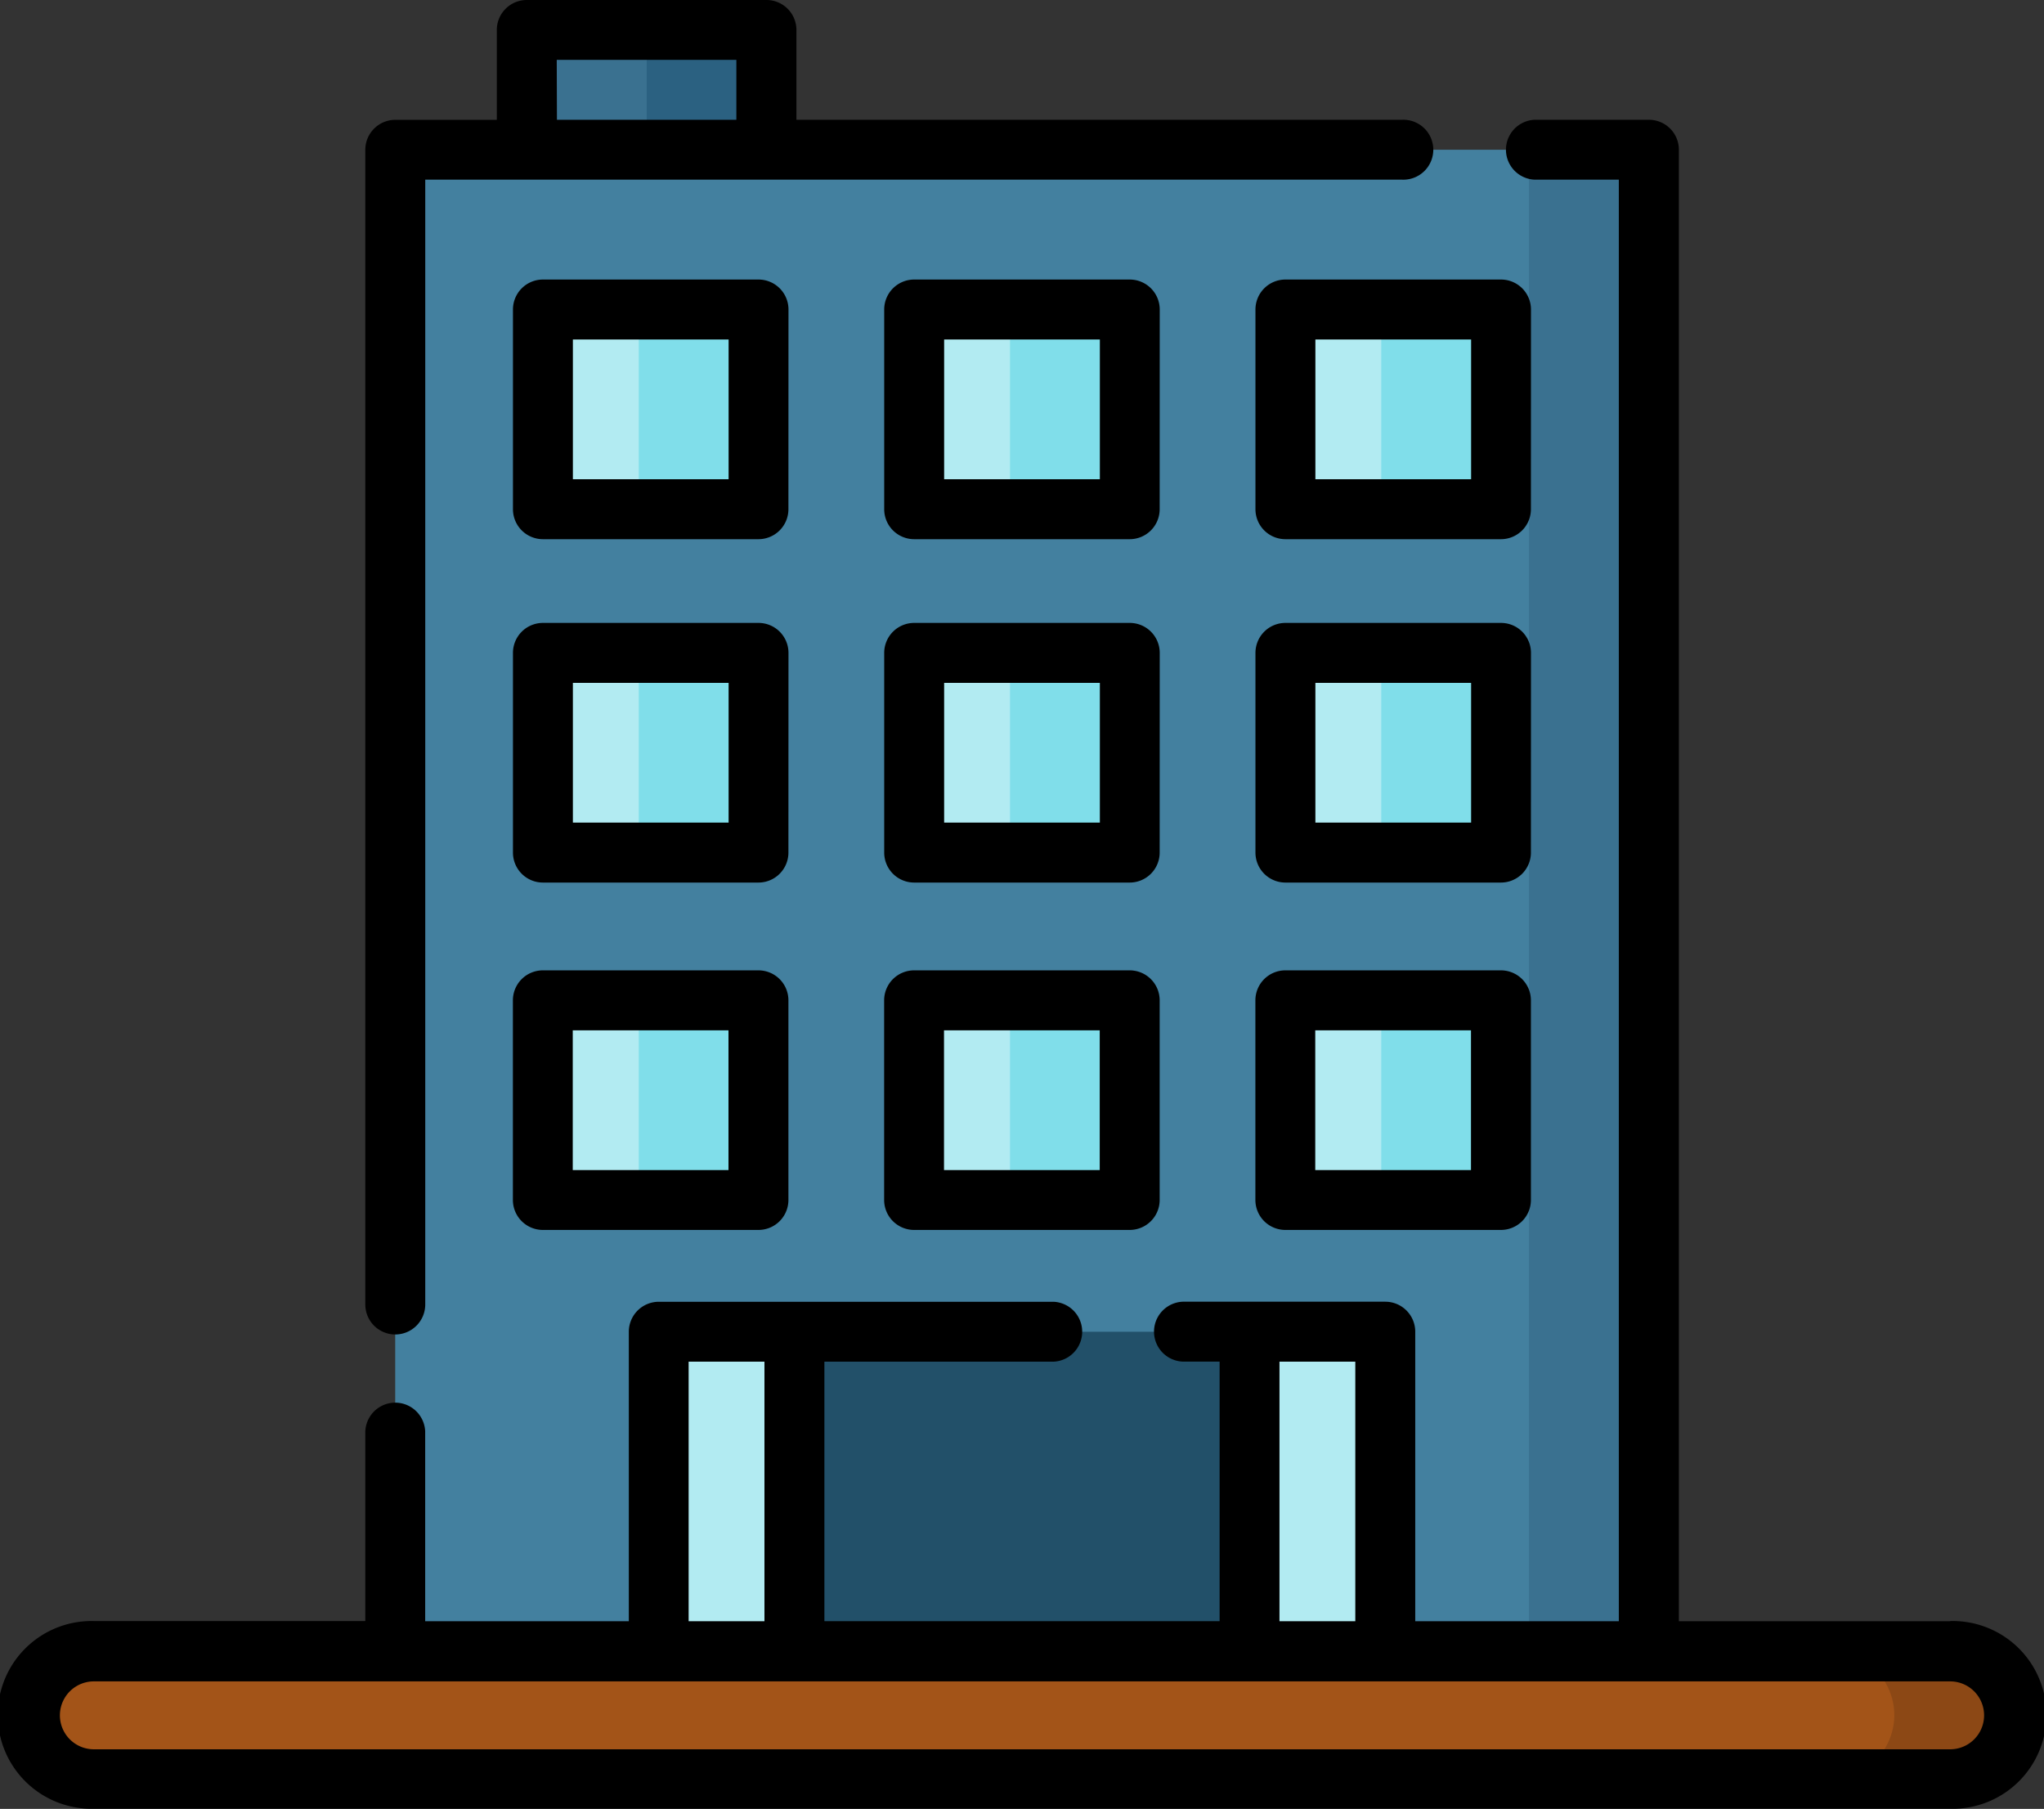 <svg xmlns="http://www.w3.org/2000/svg" width="31.647" height="28" viewBox="0 0 31.647 28"><rect x="0" y="0" width="31.647" height="28" fill="#333333" stroke="none"/><defs><style>.a{fill:#fdeedf;}.b{fill:#43809f;}.c{fill:#3a7190;}.d{fill:#225069;}.e{fill:#b2ebf2;}.f{fill:#80deea;}.g{fill:#a35418;}.h{fill:#8c4815;}.i{fill:#2b6181;}</style></defs><g transform="translate(0 -29.5)"><path class="a" d="M136,107h3.338v3.091H136Z" transform="translate(-127.594 -72.71)"/><path class="a" d="M322,107h3.338v3.091H322Z" transform="translate(-302.097 -72.71)"/><path class="a" d="M229,107h3.338v3.091H229Z" transform="translate(-214.845 -72.71)"/><path class="a" d="M136,193h3.338v3.09H136Z" transform="translate(-127.594 -153.394)"/><path class="a" d="M322,193h3.338v3.09H322Z" transform="translate(-302.097 -153.394)"/><path class="a" d="M229,193h3.338v3.09H229Z" transform="translate(-214.845 -153.394)"/><path class="a" d="M136,280h3.338v3.09H136Z" transform="translate(-127.594 -235.017)"/><path class="a" d="M322,280h3.338v3.09H322Z" transform="translate(-302.097 -235.017)"/><path class="a" d="M229,280h3.338v3.09H229Z" transform="translate(-214.845 -235.017)"/><path class="b" d="M99,67h19.408V90.241H99Z" transform="translate(-92.881 -35.182)"/><path class="c" d="M383,67h1.854V90.241H383Z" transform="translate(-359.327 -35.182)"/><path class="d" d="M165,363h11.249v4.945H165Z" transform="translate(-154.801 -312.886)"/><g transform="translate(8.406 34.29)"><path class="e" d="M165,363h2.1v4.945H165Z" transform="translate(-163.208 -347.177)"/><path class="e" d="M313,363h2.1v4.945H313Z" transform="translate(-302.06 -347.177)"/><path class="e" d="M136,107h3.338v3.091H136Z" transform="translate(-136 -107)"/><path class="e" d="M322,107h3.338v3.091H322Z" transform="translate(-310.503 -107)"/><path class="e" d="M229,107h3.338v3.091H229Z" transform="translate(-223.252 -107)"/><path class="e" d="M136,193h3.338v3.09H136Z" transform="translate(-136 -187.684)"/><path class="e" d="M322,193h3.338v3.09H322Z" transform="translate(-310.503 -187.684)"/><path class="e" d="M229,193h3.338v3.09H229Z" transform="translate(-223.252 -187.684)"/><path class="e" d="M136,280h3.338v3.09H136Z" transform="translate(-136 -269.307)"/><path class="e" d="M322,280h3.338v3.09H322Z" transform="translate(-310.503 -269.307)"/><path class="e" d="M229,280h3.338v3.09H229Z" transform="translate(-223.252 -269.307)"/><path class="e" d="M136,107h3.338v3.091H136Z" transform="translate(-136 -107)"/></g><path class="f" d="M160,107h1.854v3.091H160Z" transform="translate(-150.11 -72.71)"/><path class="e" d="M322,107h3.338v3.091H322Z" transform="translate(-302.097 -72.71)"/><path class="f" d="M346,107h1.854v3.091H346Z" transform="translate(-324.614 -72.71)"/><path class="e" d="M229,107h3.338v3.091H229Z" transform="translate(-214.845 -72.71)"/><path class="f" d="M253,107h1.854v3.091H253Z" transform="translate(-237.362 -72.71)"/><path class="e" d="M136,193h3.338v3.09H136Z" transform="translate(-127.594 -153.394)"/><path class="f" d="M160,193h1.854v3.09H160Z" transform="translate(-150.11 -153.394)"/><path class="e" d="M322,193h3.338v3.09H322Z" transform="translate(-302.097 -153.394)"/><path class="f" d="M346,193h1.854v3.09H346Z" transform="translate(-324.614 -153.394)"/><path class="e" d="M229,193h3.338v3.09H229Z" transform="translate(-214.845 -153.394)"/><path class="f" d="M253,193h1.854v3.09H253Z" transform="translate(-237.362 -153.394)"/><path class="e" d="M136,280h3.338v3.09H136Z" transform="translate(-127.594 -235.017)"/><path class="f" d="M160,280h1.854v3.09H160Z" transform="translate(-150.11 -235.017)"/><path class="e" d="M322,280h3.338v3.09H322Z" transform="translate(-302.097 -235.017)"/><path class="f" d="M346,280h1.854v3.09H346Z" transform="translate(-324.614 -235.017)"/><path class="e" d="M229,280h3.338v3.09H229Z" transform="translate(-214.845 -235.017)"/><path class="f" d="M253,280h1.854v3.09H253Z" transform="translate(-237.362 -235.017)"/><path class="g" d="M37.231,444.978H8.489a.989.989,0,0,1,0-1.978H37.231a.989.989,0,0,1,0,1.978Z" transform="translate(-7.036 -387.941)"/><path class="h" d="M460.354,443H458.5a.989.989,0,0,1,0,1.978h1.854a.989.989,0,0,0,0-1.978Z" transform="translate(-430.16 -387.941)"/><path class="c" d="M132,37h3.709v1.854H132Z" transform="translate(-123.841 -7.036)"/><path class="i" d="M162,37h1.854v1.854H162Z" transform="translate(-151.987 -7.036)"/><g transform="translate(0 29.5)"><path d="M132.765,99.964a.464.464,0,0,0-.464-.464h-3.338a.464.464,0,0,0-.464.464v3.091a.464.464,0,0,0,.464.464H132.3a.464.464,0,0,0,.464-.464Zm-.927,2.627h-2.411v-2.163h2.411Z" transform="translate(-120.557 -95.173)"/><path d="M318.765,99.964a.464.464,0,0,0-.464-.464h-3.338a.464.464,0,0,0-.464.464v3.091a.464.464,0,0,0,.464.464H318.3a.464.464,0,0,0,.464-.464Zm-.927,2.627h-2.411v-2.163h2.411Z" transform="translate(-295.061 -95.173)"/><path d="M225.765,99.964a.464.464,0,0,0-.464-.464h-3.338a.464.464,0,0,0-.464.464v3.091a.464.464,0,0,0,.464.464H225.3a.464.464,0,0,0,.464-.464Zm-.927,2.627h-2.411v-2.163h2.411Z" transform="translate(-207.809 -95.173)"/><path d="M132.765,185.964a.464.464,0,0,0-.464-.464h-3.338a.464.464,0,0,0-.464.464v3.091a.464.464,0,0,0,.464.464H132.3a.464.464,0,0,0,.464-.464Zm-.927,2.627h-2.411v-2.163h2.411Z" transform="translate(-120.557 -175.858)"/><path d="M318.765,185.964a.464.464,0,0,0-.464-.464h-3.338a.464.464,0,0,0-.464.464v3.091a.464.464,0,0,0,.464.464H318.3a.464.464,0,0,0,.464-.464Zm-.927,2.627h-2.411v-2.163h2.411Z" transform="translate(-295.061 -175.858)"/><path d="M225.765,185.964a.464.464,0,0,0-.464-.464h-3.338a.464.464,0,0,0-.464.464v3.091a.464.464,0,0,0,.464.464H225.3a.464.464,0,0,0,.464-.464Zm-.927,2.627h-2.411v-2.163h2.411Z" transform="translate(-207.809 -175.858)"/><path d="M132.3,272.5h-3.338a.464.464,0,0,0-.464.464v3.09a.464.464,0,0,0,.464.464H132.3a.464.464,0,0,0,.464-.464v-3.09A.464.464,0,0,0,132.3,272.5Zm-.464,3.091h-2.411v-2.163h2.411Z" transform="translate(-120.557 -257.48)"/><path d="M318.3,272.5h-3.338a.464.464,0,0,0-.464.464v3.09a.464.464,0,0,0,.464.464H318.3a.464.464,0,0,0,.464-.464v-3.09A.464.464,0,0,0,318.3,272.5Zm-.464,3.091h-2.411v-2.163h2.411Z" transform="translate(-295.061 -257.48)"/><path d="M225.3,272.5h-3.338a.464.464,0,0,0-.464.464v3.09a.464.464,0,0,0,.464.464H225.3a.464.464,0,0,0,.464-.464v-3.09A.464.464,0,0,0,225.3,272.5Zm-.464,3.091h-2.411v-2.163h2.411Z" transform="translate(-207.809 -257.48)"/><path d="M30.194,82.741h-4.2V59.964a.464.464,0,0,0-.464-.464H23.759a.464.464,0,0,0,0,.927h1.305V82.741H21.912V78.259a.464.464,0,0,0-.464-.464H18.31a.464.464,0,0,0,0,.927h.573v4.018H12.764V78.723h3.549a.464.464,0,0,0,0-.927H10.2a.464.464,0,0,0-.464.464v4.481H6.583V79.8a.464.464,0,0,0-.927,0v2.938h-4.2a1.453,1.453,0,1,0,0,2.905H30.194a1.453,1.453,0,1,0,0-2.905ZM19.81,78.723h1.174v4.018H19.81Zm-9.148,0h1.174v4.018H10.662Zm19.532,6H1.453a.525.525,0,0,1,0-1.051H30.194a.525.525,0,1,1,0,1.051Z" transform="translate(0 -57.646)"/><path d="M91.964,50.156a.464.464,0,0,0,.464-.464V32.281h15.122a.464.464,0,1,0,0-.927H98.175V29.964a.464.464,0,0,0-.464-.464H94a.464.464,0,0,0-.464.464v1.391H91.964a.464.464,0,0,0-.464.464V49.692A.464.464,0,0,0,91.964,50.156Zm2.5-19.729h2.781v.927H94.467Z" transform="translate(-85.844 -29.5)"/></g></g></svg>